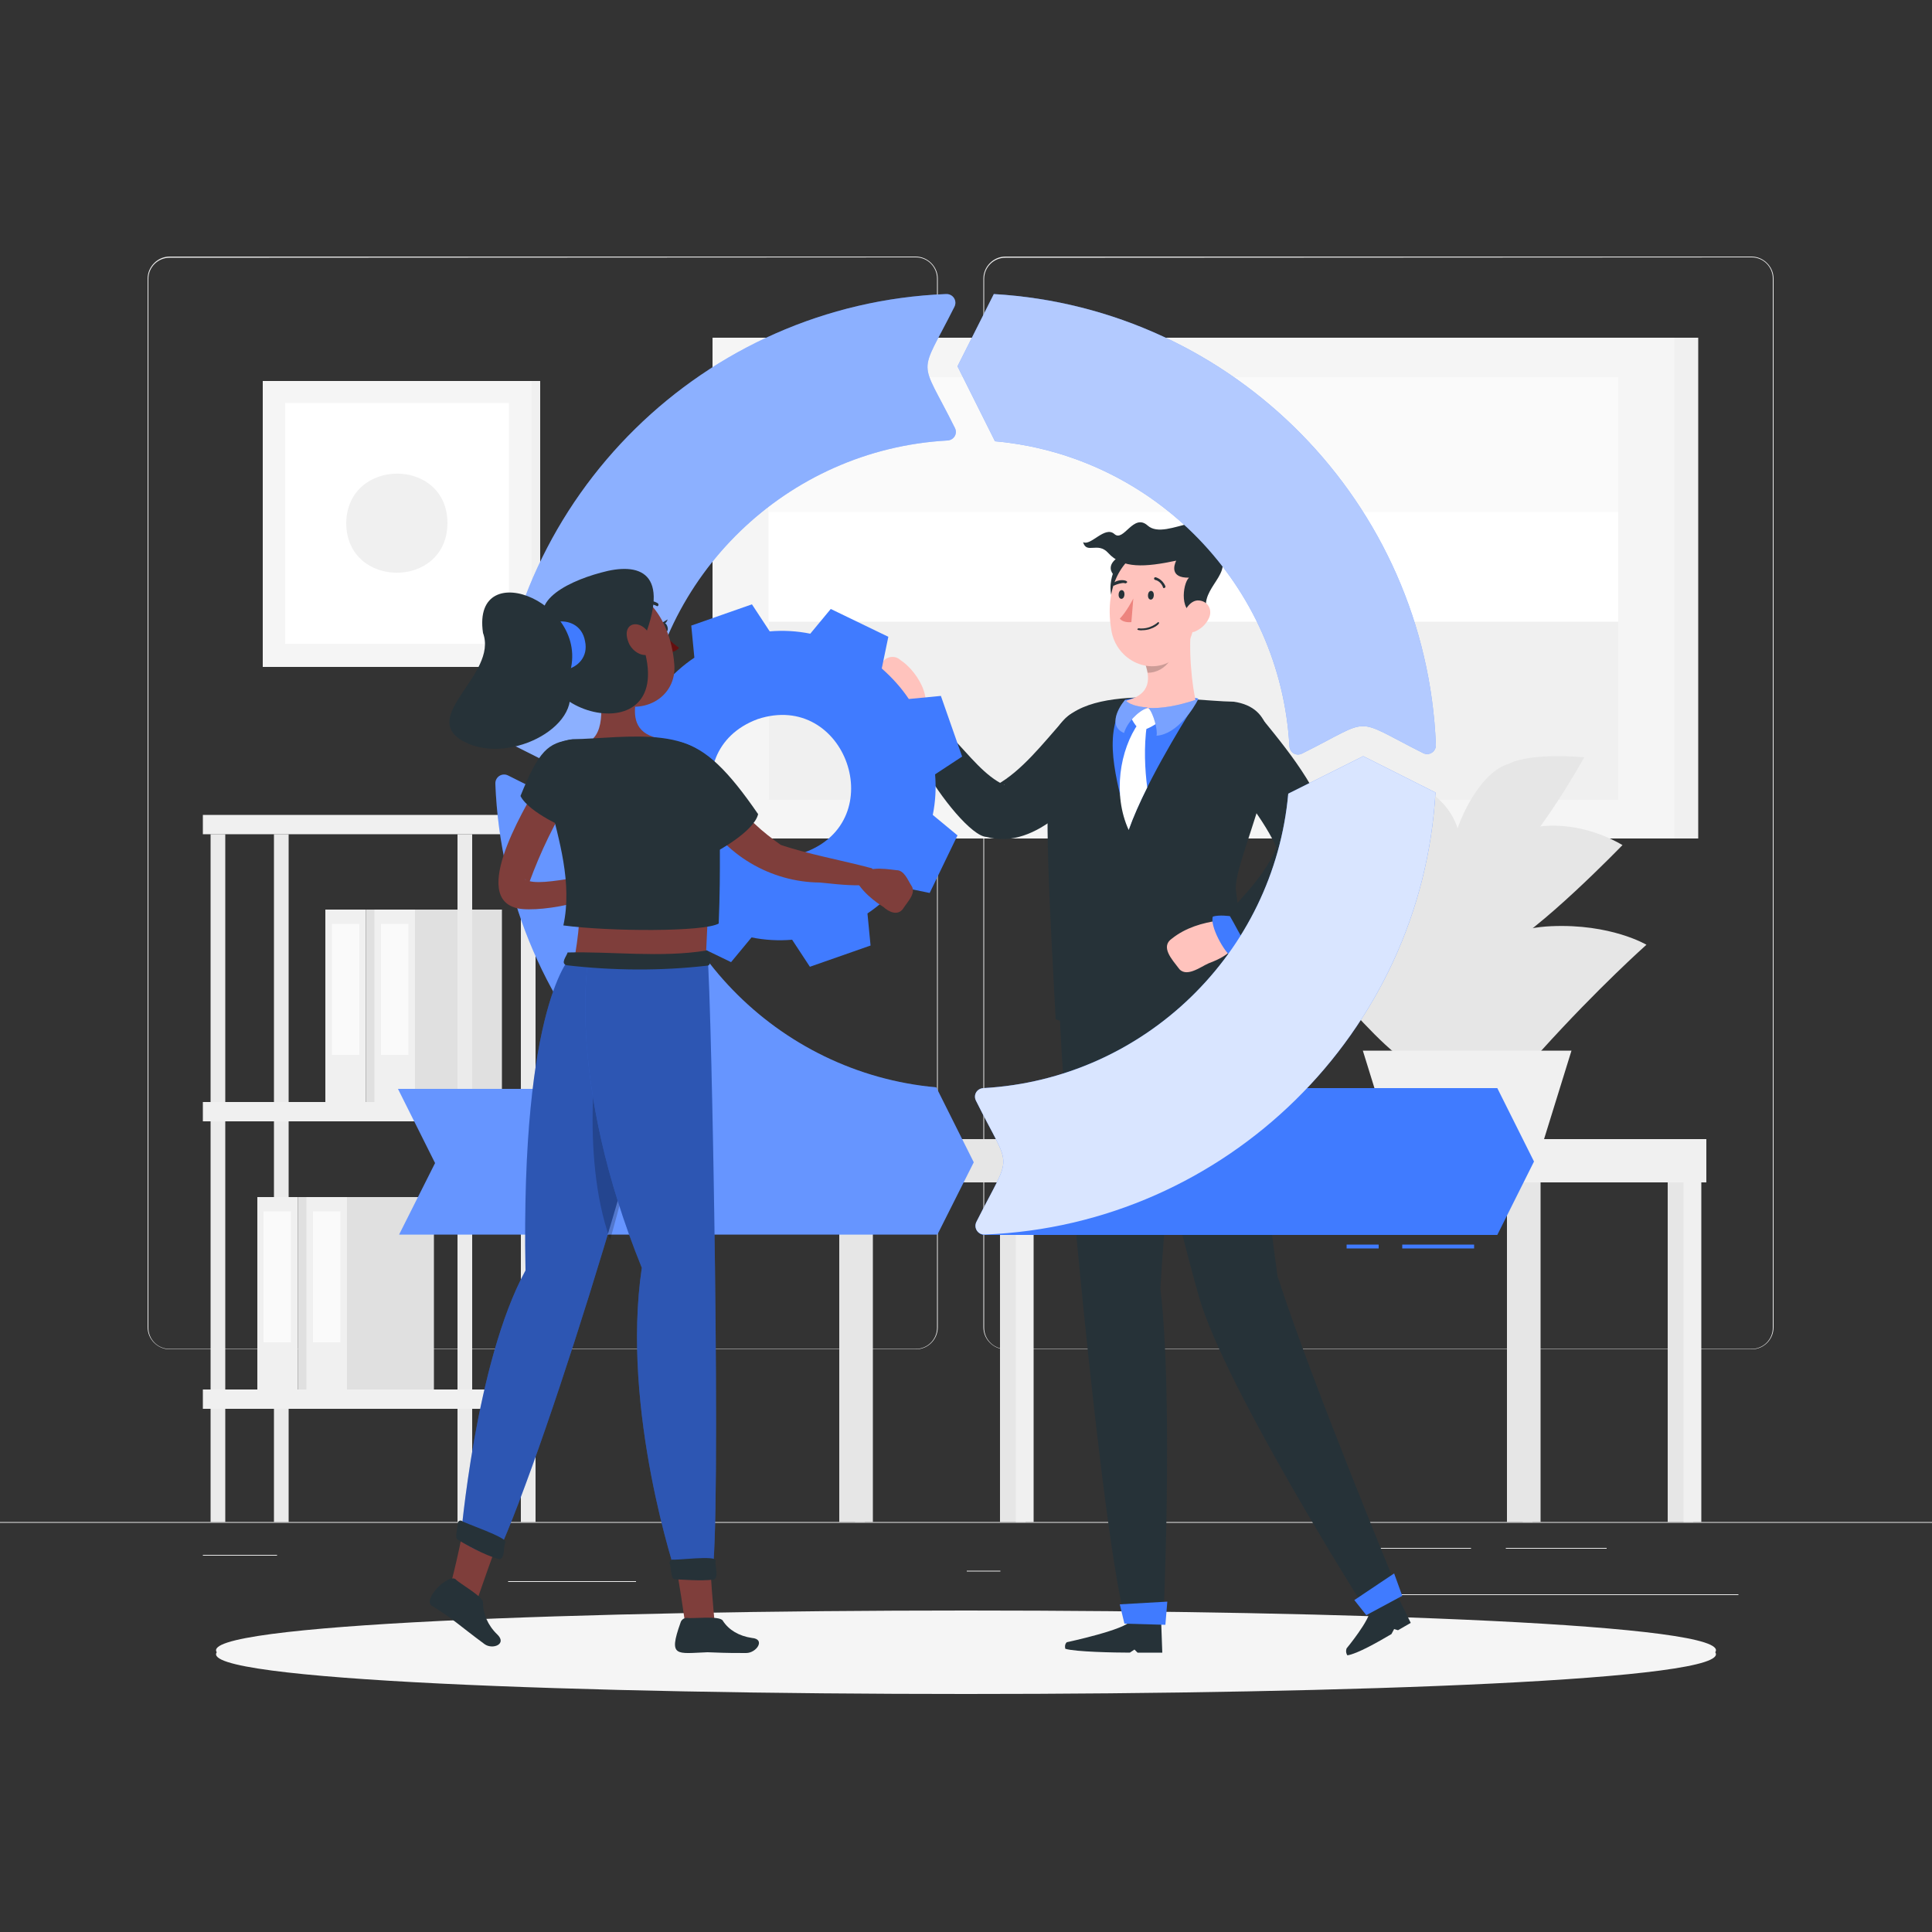 <?xml version="1.0" encoding="utf-8"?>
<!-- Generator: Adobe Illustrator 27.0.0, SVG Export Plug-In . SVG Version: 6.00 Build 0)  -->
<svg version="1.1" id="Layer_1" xmlns="http://www.w3.org/2000/svg" xmlns:xlink="http://www.w3.org/1999/xlink" x="0px" y="0px"
	 viewBox="0 0 500 500" style="enable-background:new 0 0 500 500;" xml:space="preserve">
<rect x="0" y="0" width="500" height="500" fill="#333333" stroke="none"/>
<style type="text/css">
	.st0{display:none;}
	.st1{display:inline;}
	.st2{fill:#407BFF;}
	.st3{opacity:0.9;fill:#FFFFFF;enable-background:new    ;}
	.st4{fill:#EBEBEB;}
	.st5{fill:#F0F0F0;}
	.st6{fill:#FAFAFA;}
	.st7{fill:#E0E0E0;}
	.st8{fill:#F5F5F5;}
	.st9{fill:#FFFFFF;}
	.st10{fill:#E6E6E6;}
	.st11{fill:#263238;}
	.st12{fill:#FFC3BD;}
	.st13{opacity:0.2;enable-background:new    ;}
	.st14{fill:#ED847E;}
	.st15{opacity:0.3;fill:#FFFFFF;enable-background:new    ;}
	.st16{opacity:0.6;fill:#FFFFFF;enable-background:new    ;}
	.st17{opacity:0.4;fill:#FFFFFF;enable-background:new    ;}
	.st18{opacity:0.2;fill:#FFFFFF;enable-background:new    ;}
	.st19{opacity:0.8;fill:#FFFFFF;enable-background:new    ;}
	.st20{fill:#7F3E3B;}
	.st21{opacity:0.3;enable-background:new    ;}
	.st22{fill:#630F0F;}
</style>
<g id="Background_Complete">
</g>
<g id="Background_Simple" class="st0">
	<g class="st1">
		<path class="st2" d="M355.9,209.1c-23.7-50.2-66.9-4.3-96.1-40.5c-17.6-21.8-16.7-41.9-41.7-53c-17.4-7.7-36.8-5.2-55.4-14.5
			c-31.8-15.9-72-23.5-84.1,29.6c-5.1,22.1-4,52.5,15.5,78c16.6,21.7,39.5,11.7,57.1,28.5c33.8,32.1,6.9,102,56.3,121.4
			c43.4,17,62.8-43.3,106.9-24.5c33.1,14.1,87.2,51.5,107-15.8c8.4-28.7-4.8-50.5-21.8-64.2C376,235.4,371.5,241.9,355.9,209.1z"/>
		<path class="st3" d="M355.9,209.1c-23.7-50.2-66.9-4.3-96.1-40.5c-17.6-21.8-16.7-41.9-41.7-53c-17.4-7.7-36.8-5.2-55.4-14.5
			c-31.8-15.9-72-23.5-84.1,29.6c-5.1,22.1-4,52.5,15.5,78c16.6,21.7,39.5,11.7,57.1,28.5c33.8,32.1,6.9,102,56.3,121.4
			c43.4,17,62.8-43.3,106.9-24.5c33.1,14.1,87.2,51.5,107-15.8c8.4-28.7-4.8-50.5-21.8-64.2C376,235.4,371.5,241.9,355.9,209.1z"/>
	</g>
</g>
<g id="Shadow_1_">
</g>
<g id="Character_2">
</g>
<g id="Product_iteration">
</g>
<g id="Character_1">
	<g>
		<g>
			<rect y="393.9" class="st4" width="500" height="0.2"/>
			<rect x="131.5" y="409.2" class="st4" width="33.1" height="0.2"/>
			<rect x="250.2" y="406.5" class="st4" width="8.7" height="0.2"/>
			<rect x="52.5" y="402.4" class="st4" width="19.2" height="0.2"/>
			<rect x="389.7" y="400.6" class="st4" width="26.1" height="0.2"/>
			<rect x="357.3" y="400.6" class="st4" width="23.4" height="0.2"/>
			<rect x="356.2" y="412.6" class="st4" width="93.7" height="0.2"/>
			<path class="st4" d="M237,349.2H43.9c-3.1,0-5.7-2.6-5.7-5.7V72.1c0-3.1,2.6-5.7,5.7-5.7H237c3.1,0,5.7,2.6,5.7,5.7v271.4
				C242.7,346.6,240.2,349.2,237,349.2z M43.9,66.7c-3,0-5.5,2.4-5.5,5.5v271.4c0,3,2.4,5.5,5.5,5.5H237c3,0,5.5-2.4,5.5-5.5V72.1
				c0-3-2.4-5.5-5.5-5.5L43.9,66.7L43.9,66.7z"/>
			<path class="st4" d="M453.3,349.2H260.2c-3.1,0-5.7-2.6-5.7-5.7V72.1c0-3.1,2.6-5.7,5.7-5.7h193.1c3.1,0,5.7,2.6,5.7,5.7v271.4
				C459,346.6,456.5,349.2,453.3,349.2z M260.2,66.7c-3,0-5.5,2.4-5.5,5.5v271.4c0,3,2.4,5.5,5.5,5.5h193.1c3,0,5.5-2.4,5.5-5.5
				V72.1c0-3-2.4-5.5-5.5-5.5L260.2,66.7L260.2,66.7z"/>
		</g>
		<g>
			<g>
				<g>
					<rect x="84.2" y="235.4" class="st5" width="10.5" height="50"/>
					<rect x="85.9" y="239.1" class="st6" width="7.1" height="33.9"/>
					<rect x="94.7" y="235.4" class="st7" width="22.5" height="50"/>
				</g>
				<g>
					<rect x="96.9" y="235.4" class="st5" width="10.5" height="50"/>
					<rect x="98.6" y="239.1" class="st6" width="7.1" height="33.9"/>
					<rect x="107.4" y="235.4" class="st7" width="22.5" height="50"/>
				</g>
				<rect x="118.4" y="215.9" class="st4" width="3.8" height="178"/>
				<rect x="54.5" y="215.9" class="st4" width="3.8" height="178"/>
				<rect x="134.8" y="215.9" class="st4" width="3.8" height="178"/>
				<rect x="70.9" y="215.9" class="st4" width="3.8" height="178"/>
				<g>
					<rect x="66.6" y="309.8" class="st5" width="10.5" height="50"/>
					<rect x="68.2" y="313.5" class="st6" width="7.1" height="33.9"/>
					<rect x="77.1" y="309.8" class="st7" width="22.5" height="50"/>
				</g>
				<g>
					<rect x="79.3" y="309.8" class="st5" width="10.5" height="50"/>
					<rect x="81" y="313.5" class="st6" width="7.1" height="33.9"/>
					<rect x="89.8" y="309.8" class="st7" width="22.5" height="50"/>
				</g>
				<rect x="52.5" y="210.9" class="st5" width="86.1" height="5"/>
				<rect x="52.5" y="285.2" class="st5" width="86.1" height="5"/>
				<rect x="52.5" y="359.6" class="st5" width="86.1" height="5"/>
			</g>
			<g>
				<rect x="81" y="98.6" class="st5" width="58.8" height="74"/>
				<rect x="68" y="98.6" class="st8" width="69.6" height="74"/>
				<rect x="73.8" y="104.3" class="st9" width="57.9" height="62.3"/>
				<path class="st5" d="M115.8,135.4c-0.1,17.1-26.1,17.1-26.2,0C89.8,118.3,115.8,118.3,115.8,135.4z"/>
			</g>
			<g>
				<rect x="216.7" y="87.4" class="st5" width="222.8" height="129.6"/>
				<rect x="184.4" y="87.4" class="st8" width="248.9" height="129.6"/>
				<rect x="198.9" y="97.7" class="st9" width="219.9" height="109.2"/>
				<rect x="198.9" y="97.7" class="st6" width="219.9" height="34.8"/>
				<rect x="198.9" y="160.9" class="st5" width="219.9" height="46.1"/>
			</g>
			<g>
				<rect x="431.6" y="294.8" class="st10" width="6.6" height="99.1"/>
				<rect x="435.7" y="294.8" class="st5" width="4.6" height="99.1"/>
				<rect x="268.3" y="294.8" class="st5" width="173.3" height="11.2"/>
				<rect x="258.8" y="306" class="st10" width="6.6" height="87.9"/>
				<rect x="262.9" y="306" class="st5" width="4.6" height="87.9"/>
				<rect x="217.2" y="306" class="st10" width="6.6" height="87.9"/>
				<rect x="221.3" y="306" class="st10" width="4.6" height="87.9"/>
				<rect x="390" y="306" class="st10" width="6.6" height="87.9"/>
				<rect x="394.1" y="306" class="st10" width="4.6" height="87.9"/>
				<rect x="217.2" y="294.8" class="st10" width="51.1" height="11.2"/>
			</g>
			<g>
				<g>
					<path class="st10" d="M398.8,272c-5.6,6.2-25.6,12.8-31.6-6.9c-4.3-14.3,19.8-24.8,34.2-25.4c15.5-0.7,24.7,4.8,24.7,4.8
						S413.8,255.4,398.8,272z"/>
					<path class="st10" d="M367.3,276.2c33.6,0.4,16-59.9-34.7-35.4C332.6,240.9,359.4,275.5,367.3,276.2z"/>
					<path class="st10" d="M387.8,246.1c-9.9,4.5-18.2,6-13.5-8c7.5-28.3,31.2-27.8,45.6-19.4C420,218.6,397.8,241.6,387.8,246.1z"
						/>
					<path class="st10" d="M374.4,245.1c7.6,2.2,13.5,1.8,7.9-11.7c-7.2-22.9-29.7-21.8-37.8-14
						C344.4,219.4,366.8,242.9,374.4,245.1z"/>
					<path class="st10" d="M390.9,222.9c-26.2,24.2-14.7-21.2-0.5-25.2c6.1-3.1,19.6-1.7,19.6-1.7S399.1,215.6,390.9,222.9z"/>
					<path class="st10" d="M369.7,220.9c5.4,4.3,10,6.5,8.3-2.5c-0.9-13.5-16.9-19.5-23.6-16.9C354.4,201.6,364.3,216.6,369.7,220.9
						z"/>
				</g>
				<g>
					<polygon class="st5" points="406.7,271.9 352.7,271.9 359.8,294.8 399.6,294.8 					"/>
				</g>
			</g>
		</g>
		<path id="_x3C_Path_x3E__347_" class="st8" d="M443.9,427.6C454,442,46,442,56.1,427.6C46,413.2,454.1,413.2,443.9,427.6z"/>
		<g>
			<g>
				<path class="st11" d="M287.6,196.6c-7.5,8.9-19.1,23.6-32.3,20c-7.5-0.4-32.2-38.9-13.7-31.2l5.2,5.9c4,4.1,8.1,9.6,13.2,11.9
					c0-0.3-1.9-0.1-2.2,0c6.6-3.6,12.2-10.9,17.3-16.6C281.5,178.8,293.8,188.6,287.6,196.6z"/>
				<path class="st12" d="M236.5,187.1c-5.6-0.1-7.8-7-10.4-9.1c-2.2-2.4,1.1-5.2,2.5-6.9c1.1-1.3,3.1-1.5,4.4-0.3
					C237.8,173.9,243.1,183.1,236.5,187.1z"/>
				<path class="st11" d="M330.6,330.2c-4.9-36.2-6.8-57.7-10-75.7l-30.8-0.5c0,0,13.8,57.8,20.4,81.3c6.6,23.6,43.8,82.2,43.8,82.2
					l8.2-4.9C362.2,412.6,339.4,357.6,330.6,330.2z"/>
				<path class="st11" d="M348.5,426.6c0,0,6.2-7.5,6.1-10.1l6.8-4l3.7,7.5l-3.3,1.9l-1-0.3l-0.7,1.3c-3.4,2-8.8,5.1-11.4,5.5
					C348.1,427.5,348.5,426.6,348.5,426.6z"/>
				<path class="st11" d="M319.3,181.6c-13-0.2-44.3-6.1-47.2,11.2c-2.2,15.8-0.3,43.3,1.1,71c23.8,8.2,49-0.1,49-0.1
					c0.9-5.6-1.1-23.9-2.4-33.7C319.8,219.6,339.8,184.6,319.3,181.6z"/>
				<path class="st2" d="M291.2,181.1c-5.9,9.2-2.6,19.3,0.9,33.6c4-11.1,12.7-25.5,18-33.9C303.4,179.4,297.5,179.6,291.2,181.1z"
					/>
				<g>
					<path class="st12" d="M308.5,160.9L296.1,171c1.6,4.3,2.1,8.7-4.9,10.4c-1.8,2.3,1.3,5,4.2,6.2c4.7-0.6,11.3-2.1,14.1-6.1
						C308.6,178.4,307.3,167.1,308.5,160.9z"/>
					<path class="st9" d="M292.5,185.1c0,0,0.6,2.1,2.6,3.9c1.9,0,4.7-2.1,4.7-2.1s-1.1-3-2.6-3.6
						C293.3,184.1,292.5,185.1,292.5,185.1z"/>
					<path class="st9" d="M296.8,187.6c-1.1-0.8-2.1-0.5-2.1-0.5c-4.9,6.9-6.8,18.5-2.6,27.7c1.2-3.4,2.9-7.2,4.8-11
						C296.3,199.2,296,193.4,296.8,187.6z"/>
					<path class="st13" d="M303.3,165.1l-7.2,5.9c0.4,1,0.7,2.1,0.9,3.1C301.7,174.2,305.4,168.9,303.3,165.1z"/>
				</g>
				<path class="st11" d="M289.9,143.9c-4,2.3-1.9,4.6-1.9,4.6s-1.7,4.6,0.6,7.8C299.2,143.6,289.9,143.9,289.9,143.9z"/>
				<path class="st12" d="M310.3,153.9c-1.1,7.8-1.4,12.4-5.7,16.1c-6.5,5.5-15.8,1-17-7C283.6,138.8,310,133.6,310.3,153.9z"/>
				<path class="st11" d="M310.1,158.8c-5,0.5-4.1-7.7-2.4-9.3c-4.9,0.1-3.9-3.2-3.3-4.4c-8.1,1.7-13.9,2.1-17.6-2
					c-2.7-3-5.6,0.4-6.5-2.8c2,1.1,5.6-4.3,8.1-2.1c2.4,2.2,4.9-5.5,8.6-2.2c5,4.5,18.1-7.7,16.9,5.7c6.9,5.8-2.4,9.4-1.8,15.5
					C310.2,160.1,310.1,158.8,310.1,158.8z"/>
				<path class="st11" d="M311.3,143.4c-2.5-0.9,5.9-2.1,4.4-6.6c-0.1-0.3,0.1-0.5,0.3-0.6C319.1,138.2,313.4,143.4,311.3,143.4z"/>
				<path class="st12" d="M312.9,159.9c-0.8,1.8-2.3,3-3.8,3.6c-5.6,1.4-2.9-8.5,1.2-8.1C312.7,155.6,313.8,157.9,312.9,159.9z"/>
				<path class="st11" d="M298.6,154.1c-0.1,1.5-1.6,1.4-1.5-0.1S298.7,152.6,298.6,154.1z"/>
				<path class="st11" d="M291,153.9c-0.1,1.5-1.6,1.4-1.5-0.1S291.1,152.4,291,153.9z"/>
				<path class="st14" d="M293.3,154.9c0,0-1.8,3.5-3.5,5.2c1,1.2,3,0.9,3,0.9L293.3,154.9z"/>
				<path class="st11" d="M301.2,152.2c0.3,0,0.5-0.3,0.4-0.5c-0.8-1.9-2.5-2.3-2.5-2.3c-0.5-0.1-0.6,0.6-0.1,0.7
					c0.1,0,1.4,0.3,2,1.9C300.9,152.1,301.1,152.2,301.2,152.2z"/>
				<path class="st11" d="M288.2,151.6c1.2-0.6,2.8-0.9,3-0.6c1.7-0.5-1.2-1.6-3.1-0.1C287.8,151.1,287.9,151.4,288.2,151.6z"/>
				<g>
					<path class="st2" d="M310.1,180.9c-1,2.2-5.5,9.2-10.8,9.5c0.4-1.3-0.8-5.9-2.1-7.2C300.3,183.4,304.6,182.8,310.1,180.9z"/>
					<path class="st15" d="M310.1,180.9c-1,2.2-5.5,9.2-10.8,9.5c0.4-1.3-0.8-5.9-2.1-7.2C300.3,183.4,304.6,182.8,310.1,180.9z"/>
				</g>
				<g>
					<path class="st2" d="M297.1,183.1c-2.7,1-5.4,3.9-6.2,6.6c-4.3-1.8-1.3-6.8,0.3-8.6C291.9,182.1,293.9,182.9,297.1,183.1z"/>
					<path class="st15" d="M297.1,183.1c-2.7,1-5.4,3.9-6.2,6.6c-4.3-1.8-1.3-6.8,0.3-8.6C291.9,182.1,293.9,182.9,297.1,183.1z"/>
				</g>
				<path class="st11" d="M326.8,186.2c7.9,9.7,15.9,19.7,18.4,32.3c-0.3,7.4-6.2,12.7-11.1,17.3c-4.5,2.8-14.3,13.5-18.8,6.9
					c-0.7-1.5-0.4-3.3,0.7-4.4c5.6-6.2,12.8-13.1,15.1-21.2l-0.2,3.4c-3.7-8.7-10.8-16.6-16.4-24.2
					C308.2,188.6,320.4,178.6,326.8,186.2z"/>
				<path class="st12" d="M320,243.1c-0.1-1.2-2.9-5.5-4.4-4.9c-4.4,0.6-8.8,1.9-12.3,4.7c-3.1,2.1,0.1,5.5,1.6,7.5
					c1.9,2.9,5.8-0.2,7.9-1.1C312.9,249.2,319.8,247.1,320,243.1z"/>
				<path class="st2" d="M318.3,237.1c0,0-2.7-0.4-4.4,0.1c-0.9,2.3,2.9,9.2,4.8,10.4c1.2-0.3,4.1-2.7,4.1-2.7
					C321.2,242.6,319.4,238.9,318.3,237.1z"/>
				<path class="st2" d="M241.8,185.4c0,0,0-2.8-0.6-4.3c-2.4-0.6-8.8,3.9-9.8,5.9c0.4,1.2,3.1,3.7,3.1,3.7
					C236.6,188.9,240.2,186.8,241.8,185.4z"/>
				<polygon class="st2" points="353.6,418 362.9,413 360.8,407.2 350.5,414.1 				"/>
				<path class="st11" d="M300.3,333.5c2.2-36.5,6.4-61,4.7-79l-30.8-0.5c-1.1,17.6,11.5,149.4,17.3,165.9h9.5
					C301.1,420,303.7,361.8,300.3,333.5z"/>
				<path class="st11" d="M276.1,425c0,0,15.5-3.3,16.5-5.6h7.9l0.3,8.3h-6.4l-0.8-0.8l-1.2,0.8c-3.9,0-14.2-0.2-16.7-1
					C275.4,425.5,276.1,425,276.1,425z"/>
				<polygon class="st2" points="291,420.2 301.6,420.5 302.1,414.5 289.8,415.2 				"/>
				<path class="st11" d="M295.7,163.1c-0.3,0.1-2,0-1.1-0.5c3.1,0.4,5.1-1.6,5.1-1.6C300.8,161.1,298.4,163.1,295.7,163.1z"/>
			</g>
		</g>
		<g>
			<rect x="348.5" y="322.1" class="st2" width="8.3" height="1"/>
			<rect x="362.9" y="322.1" class="st2" width="18.6" height="1"/>
			<path class="st2" d="M387.5,281.6h-116l-18.7,34.6c-0.8,1.5,0.3,3.4,2,3.4h132.7l9.5-19L387.5,281.6z"/>
			<g>
				<path class="st2" d="M257.5,114.2c41.2,3.7,73.9,37.3,76.2,78.9c0.1,1.7,1.8,2.7,3.3,1.9c18.7-9.3,12.6-9.5,31.3-0.1
					c1.6,0.8,3.4-0.4,3.3-2.2c-2.5-62.5-52.3-113-114.4-116.6l-9.4,18.7L257.5,114.2z"/>
				<path class="st16" d="M257.5,114.2c41.2,3.7,73.9,37.3,76.2,78.9c0.1,1.7,1.8,2.7,3.3,1.9c18.7-9.3,12.6-9.5,31.3-0.1
					c1.6,0.8,3.4-0.4,3.3-2.2c-2.5-62.5-52.3-113-114.4-116.6l-9.4,18.7L257.5,114.2z"/>
			</g>
			<g>
				<path class="st2" d="M166.3,190.2c3.7-41.2,37.3-73.9,78.9-76.2c1.7-0.1,2.7-1.8,1.9-3.3c-9.3-18.7-9.5-12.6-0.1-31.3
					c0.8-1.6-0.4-3.4-2.2-3.3c-62.5,2.5-113,52.3-116.6,114.4l18.7,9.4L166.3,190.2z"/>
				<path class="st17" d="M166.3,190.2c3.7-41.2,37.3-73.9,78.9-76.2c1.7-0.1,2.7-1.8,1.9-3.3c-9.3-18.7-9.5-12.6-0.1-31.3
					c0.8-1.6-0.4-3.4-2.2-3.3c-62.5,2.5-113,52.3-116.6,114.4l18.7,9.4L166.3,190.2z"/>
			</g>
			<g>
				<path class="st2" d="M242.3,281.4c-41.2-3.7-73.9-37.3-76.2-78.9c-0.1-1.7-1.8-2.7-3.3-1.9c-2.4,0.7-15,9-17.5,7l-13.8-6.9
					c-1.6-0.8-3.4,0.4-3.3,2.2c1.2,30.5,13.7,58.2,33.5,78.9H103l9.6,19.2l-9.3,18.5h139.3l9.4-18.7L242.3,281.4z"/>
				<path class="st18" d="M242.3,281.4c-41.2-3.7-73.9-37.3-76.2-78.9c-0.1-1.7-1.8-2.7-3.3-1.9c-2.4,0.7-15,9-17.5,7l-13.8-6.9
					c-1.6-0.8-3.4,0.4-3.3,2.2c1.2,30.5,13.7,58.2,33.5,78.9H103l9.6,19.2l-9.3,18.5h139.3l9.4-18.7L242.3,281.4z"/>
			</g>
			<g>
				<path class="st2" d="M333.4,205.4c-3.7,41.2-37.3,73.9-78.9,76.2c-1.7,0.1-2.7,1.8-1.9,3.3c9.3,18.7,9.5,12.6,0.1,31.3
					c-0.8,1.6,0.4,3.4,2.2,3.3c62.5-2.5,113-52.3,116.6-114.4l-18.7-9.4L333.4,205.4z"/>
				<path class="st19" d="M333.4,205.4c-3.7,41.2-37.3,73.9-78.9,76.2c-1.7,0.1-2.7,1.8-1.9,3.3c9.3,18.7,9.5,12.6,0.1,31.3
					c-0.8,1.6,0.4,3.4,2.2,3.3c62.5-2.5,113-52.3,116.6-114.4l-18.7-9.4L333.4,205.4z"/>
			</g>
		</g>
		<g>
			<path class="st2" d="M249,195.8l-5.5-15.7l-8.3,0.8c-2-3-4.4-5.6-7-7.9l1.7-8.2l-14.9-7.2l-5.3,6.4c-3.4-0.7-7-0.9-10.5-0.6
				l-4.6-7l-15.7,5.5l0.8,8.3c-3,2-5.6,4.4-7.9,7l-8.2-1.7l-7.2,14.9l6.4,5.3c-0.7,3.4-0.9,7-0.6,10.5l-7,4.6l5.5,15.7l8.3-0.8
				c2,3,4.4,5.6,7,7.9l-1.7,8.2l14.9,7.2l5.3-6.4c3.4,0.7,7,0.9,10.5,0.6l4.6,7l15.7-5.5l-0.8-8.3c3-2,5.6-4.4,7.9-7l8.2,1.7
				l7.2-14.9l-6.4-5.3c0.7-3.4,0.9-7,0.6-10.5L249,195.8z M208.2,220.6c-22.8,7.5-34.6-26.2-12.1-34.5
				C218.9,178.6,230.7,212.4,208.2,220.6z"/>
			<g>
				<path class="st20" d="M148.1,205.6c-4.5,7.1-8.2,14.8-11.1,22.7c-0.6,1.6,0,0.6-0.7-0.4c-0.3-0.4-0.6-0.4-0.4-0.3
					c4.4,2.7,21.4-3.8,21.8,0.7c-0.4,5-20.3,8.4-24.7,6.5c-11.1-3.8,4-27.9,7.8-34.3C144,195.8,151.5,200.9,148.1,205.6z"/>
				<path class="st20" d="M165.1,231.1c-1.3,1-3,3-4.9,2.4c-3.5-0.8-8.3-1.7-9-5.9c3.3-3.1,9.1-4.1,9.1-4.1c1.8-0.7,4.3-1,4.9,1.3
					C165.6,226.6,167.2,229.6,165.1,231.1z"/>
				<path class="st20" d="M153.9,172.4c1.4,5.3,3.2,15-0.3,18.6c0,0-2.6,5,13,4.2c11-0.6,3.5-4.2,3.5-4.2c-6-1.4-6.2-5.8-5.5-9.9
					L153.9,172.4z"/>
				<g>
					<path class="st20" d="M130.8,394.5l-10.2-3.7c-0.9,7.8-4.1,19.8-4.1,19.8l7.1,3.1C123.7,413.6,128.4,399.4,130.8,394.5z"/>
					<path class="st11" d="M125.4,425.5c-7-5.2-7.7-6.2-13.4-9.8c-3.1-1.4,3.9-8.5,5.9-7c0.8,1,7.4,4.6,7.1,6.1
						c0,2.8,1.2,5.8,3.7,8.2C131.3,425.5,127.5,427,125.4,425.5z"/>
					<path class="st2" d="M174.8,247.4c-1,23-33.1,126.8-46.2,155.2c-1.8,0.2-6.9-1.9-9.4-4c0,0,3.8-46,16.8-69.8
						c-1.3-69.4,11.9-81.4,11.9-81.4H174.8z"/>
					<path class="st21" d="M174.8,247.4c-1,23-33.1,126.8-46.2,155.2c-1.8,0.2-6.9-1.9-9.4-4c0,0,3.8-46,16.8-69.8
						c-1.3-69.4,11.9-81.4,11.9-81.4H174.8z"/>
					<path class="st13" d="M154.9,268l11,21c-2.5,11-5.3,22.5-8,31.8C149.9,298.5,154.9,268,154.9,268z"/>
					<path class="st11" d="M130.8,399.2c-0.6,0.8,0,4.3-1.6,4.3c-3.9-1-9-4-10.7-5c-1-0.4,0.1-3.7,0-4.4c0.1-0.5,0.6-0.7,1-0.5
						C119.9,394.1,131.7,398,130.8,399.2z"/>
				</g>
				<g>
					<path class="st20" d="M183.7,399.2L174,400c1.6,7.8,3.3,20.1,3.3,20.1h7.7C184.9,420,183.5,404.6,183.7,399.2z"/>
					<path class="st11" d="M193.1,427.8c-6.7,0-6.2-0.1-10-0.2c-8,0.3-10.2,1.4-7-7.6c0.2-0.8,0.9-1.3,1.7-1.3
						c1.2,0.3,8.7-0.7,9.3,0.8c1.5,2.3,4.1,3.9,7.5,4.4C198.2,424.2,195.8,427.8,193.1,427.8z"/>
					<path class="st2" d="M183.1,247.4c1.1,10.6,3.7,150.8,1.1,160.5c-0.2,1.4-7.8,0.9-9.1,0c0,0-14.5-42.8-9-79.8
						c-19.5-48-13.9-79.5-13.9-79.5L183.1,247.4z"/>
					<path class="st21" d="M183.1,247.4c1.1,10.6,3.7,150.8,1.1,160.5c-0.2,1.4-7.8,0.9-9.1,0c0,0-14.5-42.8-9-79.8
						c-19.5-48-13.9-79.5-13.9-79.5L183.1,247.4z"/>
					<path class="st11" d="M185.2,403.9c-0.3,1.1,1,4.3-0.5,4.9c-3.2,0.4-8.4,0-10.1-0.1c-1,0.1-1-3.6-1.3-4.1
						c-0.1-0.5,0.3-0.9,0.8-1C174.5,403.9,185.6,402.4,185.2,403.9z"/>
				</g>
				<path class="st20" d="M149.8,238.9c0,2.6-1,8.4-1,8.4h33.9l0.4-8.6C183.1,238.8,156.9,237.2,149.8,238.9z"/>
				<path class="st11" d="M186.3,203.8c-0.2,10.3,0.3,20.7-0.3,35.2c-3.7,2.2-28.2,2.1-40.2,0.5c4.8-22.1-14.7-45.8,2.4-48.2
					C161,191.2,184.2,186.4,186.3,203.8z"/>
				<path class="st20" d="M235.8,229.1c-0.9-1.4-1.8-3.9-3.8-3.9c-3.5-0.4-8.4-1.3-10.5,2.5c2,4,7.1,7,7.1,7
					c1.4,1.3,3.7,2.4,5.1,0.5C234.8,233.4,237.3,231.1,235.8,229.1z"/>
				<path class="st20" d="M189.4,206.1c3.2,5.2,8,9.3,13,12.8l-0.8-0.4c7.5,2.6,16.2,4.1,24,6.2c7.5,6.6-10.5,3.9-13.4,3.7
					c-12.7-0.1-24.8-7.1-30.9-18.5C178.7,204.8,186.9,200.9,189.4,206.1z"/>
				<path class="st11" d="M176.2,192.1c6.6,1.7,12.3,7.4,20,18.6c-1.1,4.6-11,9.8-11,9.8S164.5,199.9,176.2,192.1z"/>
				<path class="st11" d="M171.1,162.6c0.5,1.6,2.2,1.2,1.6-0.5C172.2,160.6,170.6,160.9,171.1,162.6z"/>
				<path class="st11" d="M171.3,161.2l1.5-0.9C172.8,160.2,172.4,161.9,171.3,161.2z"/>
				<path class="st22" d="M171.7,163.9c0,0,2.2,2.6,4,3.7c-0.6,1.1-2.3,1.2-2.3,1.2L171.7,163.9z"/>
				<path class="st11" d="M170.1,156.9c0.4-0.1,0.4-0.6,0.1-0.8c-2.1-1.2-3.9-0.5-3.9-0.4c-0.5,0.2-0.1,1,0.4,0.8
					C166.7,156.2,168.7,156.1,170.1,156.9z"/>
				<path class="st20" d="M147.5,166.6c3.3,8.1,4.5,11.6,10.1,14.6c8.4,4.6,17.7-0.6,16.9-9.4C172.2,144.9,142.2,145.1,147.5,166.6z
					"/>
				<path class="st11" d="M166.2,166.4c10.3,30.8-36.2,17.5-22.8-2.4c-8.2-7.3,2.4-13.2,12.1-15.8
					C165.4,145.4,173.9,147.9,166.2,166.4z"/>
				<path class="st2" d="M151.4,165.9c1.8,8.2-11.1,10.8-12.7,2.6C136.9,160.2,149.9,157.6,151.4,165.9z"/>
				<path class="st11" d="M146.7,176.2c8.5-19.4-24.8-33.4-21.7-12.4c4,10.8-17.1,21.8-4.8,28.2c12,6.2,32-4.8,26.4-15.6
					C146.6,176.4,146.6,176.4,146.7,176.2z"/>
				<path class="st20" d="M162.9,166.8c2.1,3.8,7.7,3.9,5.7-1.4C166.7,159.6,160,160.6,162.9,166.8z"/>
				<path class="st11" d="M147.8,191.4c-5.9,0.9-8.3,2.7-13.1,14.6c2.2,4.4,12.5,8.7,12.5,8.7S154,199.4,147.8,191.4z"/>
				<path class="st11" d="M183.1,249.9c-12,1.4-24.5,1.3-36.5-0.1c-1.6-0.5,0-2.3,0.3-3.3c11.3-0.3,24.2,1.4,35.9-0.5
					C184,246.1,184.3,249.9,183.1,249.9z"/>
			</g>
		</g>
	</g>
</g>
</svg>
